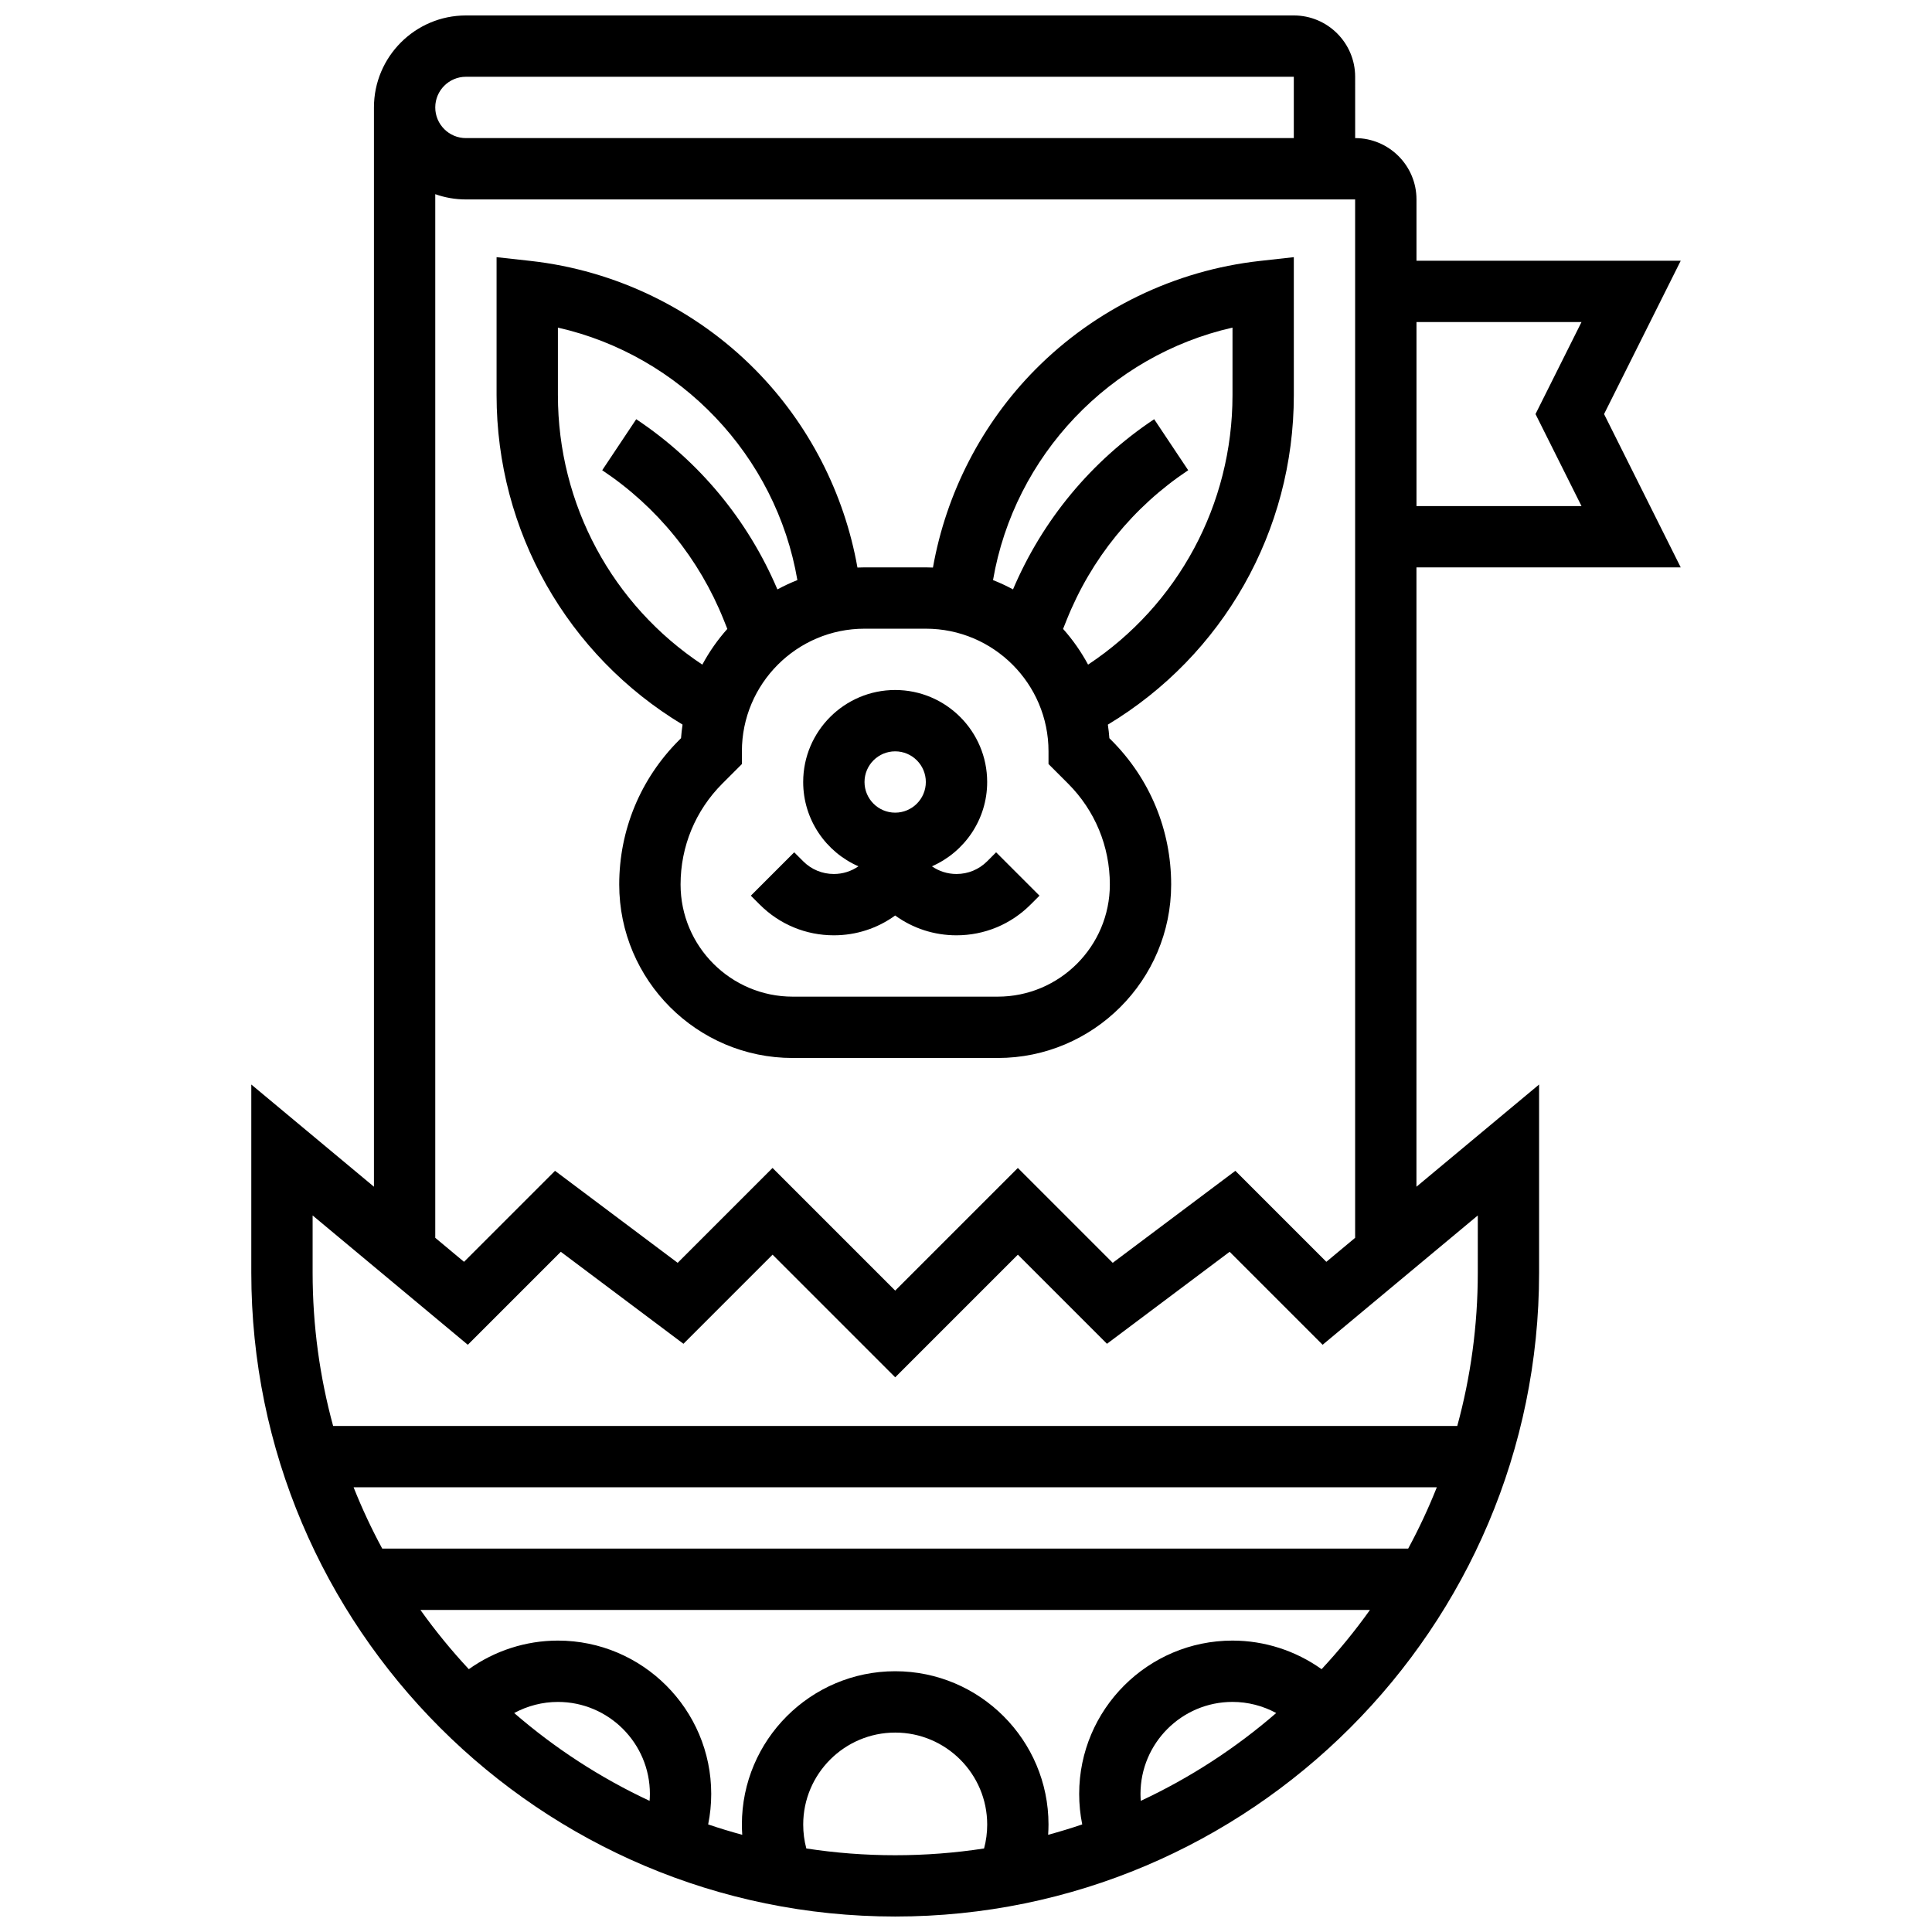 <?xml version="1.0" encoding="UTF-8"?>
<!-- Uploaded to: SVG Repo, www.svgrepo.com, Generator: SVG Repo Mixer Tools -->
<svg width="800px" height="800px" version="1.1" viewBox="144 144 512 512" xmlns="http://www.w3.org/2000/svg">
 <defs>
  <clipPath id="a">
   <path d="m210 148.09h380v503.81h-380z"/>
  </clipPath>
 </defs>
 <path d="m405.61 372.25c-2.172 2.172-5.059 3.367-8.125 3.367-2.363 0-4.617-0.715-6.519-2.035 8.609-3.766 14.645-12.359 14.645-22.344 0-13.441-10.934-24.379-24.379-24.379-13.441 0-24.379 10.938-24.379 24.379 0 9.984 6.035 18.578 14.645 22.344-1.902 1.316-4.156 2.035-6.519 2.035-3.07 0-5.957-1.195-8.125-3.367l-2.379-2.379-11.492 11.492 2.379 2.379c5.238 5.238 12.207 8.125 19.617 8.125 5.918 0 11.555-1.84 16.25-5.25 4.699 3.41 10.336 5.25 16.25 5.25 7.41 0 14.375-2.887 19.617-8.125l2.379-2.379-11.492-11.492zm-24.379-29.137c4.481 0 8.125 3.644 8.125 8.125 0 4.481-3.644 8.125-8.125 8.125s-8.125-3.644-8.125-8.125c0-4.481 3.644-8.125 8.125-8.125z"/>
 <path d="m418.35 241.95c-14.152 14.309-23.609 32.715-27.109 52.457-0.625-0.023-1.25-0.047-1.879-0.047h-16.25c-0.629 0-1.254 0.02-1.879 0.047-3.496-19.738-12.957-38.148-27.109-52.457-15.898-16.074-37.031-26.301-59.5-28.801l-9.027-1v36.578c0 36.008 18.734 68.906 49.285 87.301-0.172 1.188-0.316 2.387-0.402 3.598l-0.531 0.531c-10.219 10.219-15.848 23.805-15.848 38.254 0 25.344 20.621 45.965 45.969 45.965h54.332c25.348 0 45.969-20.621 45.969-45.965 0-14.449-5.629-28.031-15.844-38.25l-0.531-0.531c-0.086-1.215-0.23-2.41-0.402-3.598 30.547-18.395 49.285-51.297 49.285-87.301l-0.004-36.582-9.023 1.004c-22.473 2.496-43.602 12.723-59.5 28.797zm-126.5 6.777v-17.906c32.449 7.344 57.824 33.926 63.465 66.91-1.82 0.719-3.586 1.543-5.297 2.465-7.836-18.41-20.723-33.977-37.41-45.102l-9.016 13.523c14.574 9.715 25.715 23.449 32.223 39.711l0.934 2.34c-2.566 2.871-4.793 6.047-6.625 9.465-23.812-15.773-38.273-42.391-38.273-71.406zm146.27 129.68c0 16.383-13.332 29.715-29.715 29.715h-54.332c-16.387 0-29.715-13.332-29.715-29.715 0-10.109 3.938-19.609 11.082-26.758l5.168-5.168v-3.367c0-17.922 14.582-32.504 32.504-32.504h16.25c17.922 0 32.504 14.582 32.504 32.504v3.363l5.168 5.168c7.148 7.148 11.086 16.652 11.086 26.762zm32.504-129.68c0 29.012-14.465 55.633-38.273 71.406-1.836-3.418-4.062-6.594-6.625-9.465l0.934-2.34c6.504-16.262 17.648-29.996 32.223-39.711l-9.016-13.523c-16.691 11.125-29.578 26.691-37.41 45.102-1.707-0.922-3.473-1.75-5.297-2.465 5.641-32.984 31.016-59.57 63.465-66.91z"/>
 <g clip-path="url(#a)">
  <path d="m589.41 294.36-20.316-40.629 20.316-40.629h-70.027v-16.254c0-8.961-7.293-16.25-16.25-16.25l-0.004-16.254c0-8.961-7.293-16.25-16.25-16.25h-219.4c-13.441 0-24.379 10.938-24.379 24.379v286.02l-32.504-27.086v49.852c0 94.094 76.551 170.64 170.64 170.64s170.64-76.551 170.64-170.64v-49.852l-32.504 27.086 0.004-164.13zm-26.297-65.008-12.188 24.379 12.188 24.379h-43.73v-48.758zm-295.64-65.008h219.4v16.25l-219.4 0.004c-4.481 0-8.125-3.644-8.125-8.125 0-4.481 3.644-8.129 8.125-8.129zm-29.77 373.8h287.07c-2.219 5.586-4.758 11.008-7.59 16.25h-271.89c-2.832-5.242-5.371-10.668-7.59-16.25zm78.449 83.102c-13.051-6.094-25.121-13.949-35.887-23.277 3.527-1.902 7.504-2.941 11.586-2.941 13.441 0 24.379 10.938 24.379 24.379-0.004 0.617-0.031 1.23-0.078 1.84zm41.535 12.617c-0.551-2.047-0.828-4.164-0.828-6.332 0-13.441 10.938-24.379 24.379-24.379 13.441 0 24.379 10.938 24.379 24.379 0 2.168-0.281 4.285-0.828 6.332-7.684 1.18-15.551 1.793-23.555 1.793s-15.867-0.613-23.547-1.793zm88.555-14.461c0-13.441 10.938-24.379 24.379-24.379 4.082 0 8.059 1.039 11.586 2.945-10.766 9.328-22.836 17.184-35.891 23.277-0.043-0.609-0.074-1.223-0.074-1.844zm47.992-33.051c-6.84-4.879-15.094-7.578-23.613-7.578-22.402 0-40.629 18.227-40.629 40.629 0 2.746 0.273 5.449 0.809 8.09-2.973 1.008-5.988 1.922-9.035 2.75 0.059-0.902 0.098-1.805 0.098-2.719 0-22.402-18.227-40.629-40.629-40.629s-40.629 18.227-40.629 40.629c0 0.91 0.039 1.816 0.098 2.719-3.047-0.832-6.062-1.742-9.035-2.75 0.535-2.644 0.812-5.344 0.812-8.09 0-22.402-18.227-40.629-40.629-40.629-8.52 0-16.773 2.699-23.609 7.578-4.606-4.945-8.898-10.188-12.828-15.703h251.64c-3.93 5.516-8.219 10.758-12.82 15.703zm41.395-105.09c0 14.059-1.898 27.68-5.438 40.629h-297.91c-3.535-12.949-5.434-26.57-5.434-40.629v-15.156l41.129 34.273 24.641-24.641 32.504 24.379 23.617-23.617 32.504 32.504 32.504-32.504 23.617 23.617 32.504-24.379 24.641 24.641 41.125-34.273zm-40.133-2.867-24.113-24.113-32.504 24.379-25.141-25.141-32.504 32.504-32.504-32.504-25.141 25.141-32.504-24.379-24.113 24.113-7.625-6.356v-276.58c2.543 0.902 5.277 1.395 8.125 1.395h235.65v275.18z"/>
 </g>
</svg>